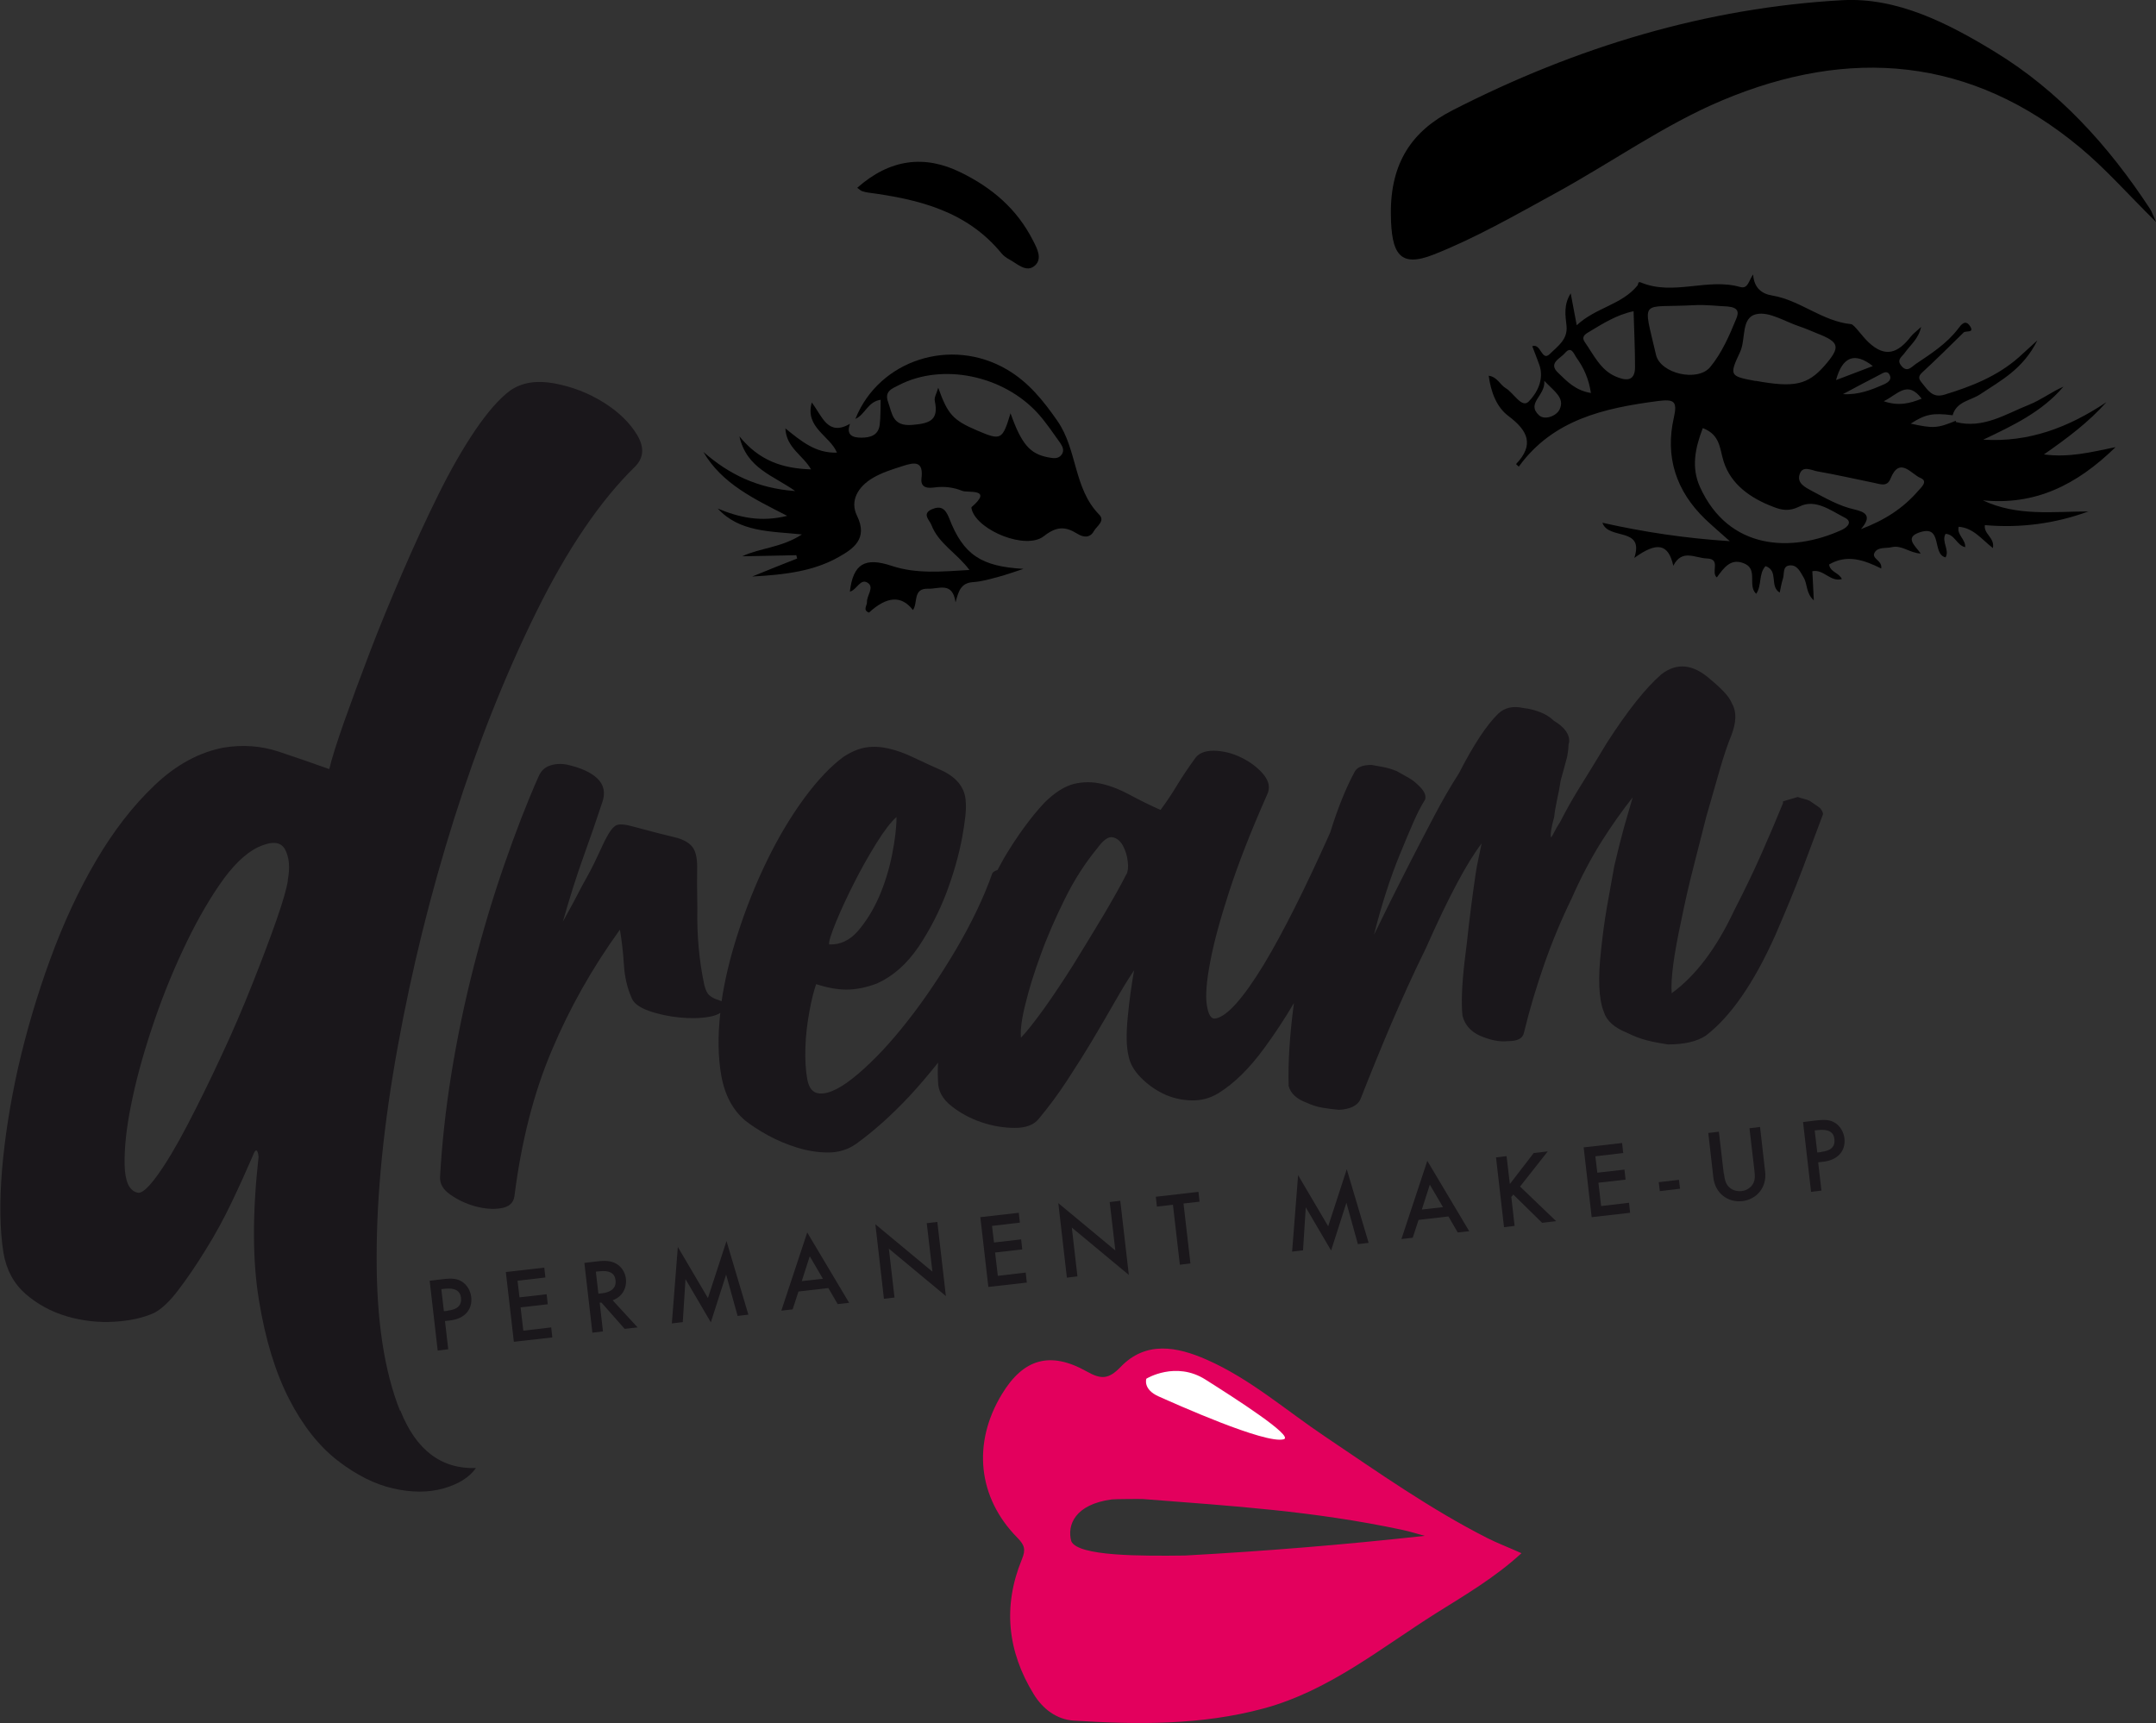 <svg xmlns="http://www.w3.org/2000/svg" id="Livello_2" data-name="Livello 2" viewBox="0 0 118.32 94.56"><rect x="0" y="0" width="118.32" height="94.56" fill="#333333" stroke="none"/><defs><style>      .cls-1, .cls-2, .cls-3, .cls-4 {        stroke-width: 0px;      }      .cls-2 {        fill: #1a171b;      }      .cls-3 {        fill: #fff;      }      .cls-4 {        fill: #e3005d;      }    </style></defs><g id="Livello_1-2" data-name="Livello 1"><g><g><g><path class="cls-2" d="m24.6,74.05l-.58.07-.44-3.83.66-.08c.59-.07.83-.04,1.1.12.28.17.48.5.52.85.08.7-.37,1.2-1.17,1.29l-.27.03.18,1.56Zm-.03-2.12c.54-.06.77-.29.73-.71-.05-.39-.34-.55-.89-.49l-.19.02.14,1.21.21-.02Z"></path><path class="cls-2" d="m28.4,70.28l.11.92,1.49-.17.06.55-1.49.17.15,1.28,1.53-.18.06.55-2.11.24-.44-3.83,2.11-.24.06.54-1.53.18Z"></path><path class="cls-2" d="m34.99,72.85l-.71.08-1.27-1.44h-.1s.18,1.58.18,1.58l-.58.07-.44-3.83.68-.08c.49-.06.78-.03,1.04.11.3.15.52.48.56.84.06.54-.23,1.01-.73,1.18l1.37,1.49Zm-1.96-1.87c.53-.06.8-.31.75-.72-.04-.39-.34-.55-.87-.49l-.21.02.14,1.21.18-.02Z"></path><path class="cls-2" d="m37.19,68.42l1.66,2.82,1.02-3.13,1.2,4.04-.59.07-.63-2.27-.84,2.62-1.39-2.37-.15,2.36-.6.07.33-4.21Z"></path><path class="cls-2" d="m43.82,70.88l-.32.98-.62.07,1.42-4.29,2.3,3.86-.63.07-.51-.88-1.64.19Zm.62-1.94l-.44,1.37,1.16-.13-.72-1.23Z"></path><path class="cls-2" d="m48.04,67.19l3.13,2.6-.31-2.66.58-.07.47,4.07-3.13-2.6.31,2.68-.58.07-.47-4.09Z"></path><path class="cls-2" d="m54.44,67.27l.11.92,1.49-.17.06.55-1.49.17.15,1.28,1.53-.18.06.55-2.11.24-.44-3.83,2.11-.24.06.54-1.53.18Z"></path><path class="cls-2" d="m58.08,66.03l3.13,2.6-.31-2.66.58-.07.47,4.07-3.13-2.6.31,2.68-.58.07-.47-4.09Z"></path><path class="cls-2" d="m65.33,69.34l-.58.07-.38-3.29-.88.1-.06-.54,2.34-.27.06.54-.88.1.38,3.29Z"></path><path class="cls-2" d="m71.23,64.48l1.66,2.82,1.02-3.13,1.2,4.04-.59.07-.63-2.27-.84,2.62-1.39-2.37-.15,2.36-.6.07.33-4.21Z"></path><path class="cls-2" d="m77.85,66.95l-.32.98-.62.07,1.42-4.29,2.3,3.86-.63.07-.51-.88-1.64.19Zm.62-1.94l-.44,1.37,1.16-.13-.72-1.23Z"></path><path class="cls-2" d="m84.17,63.28l.77-.09-1.52,1.93,1.98,1.9-.77.09-1.58-1.55-.11.13.18,1.59-.58.07-.44-3.83.58-.07.18,1.53,1.31-1.7Z"></path><path class="cls-2" d="m87.55,63.44l.11.92,1.49-.17.06.55-1.49.17.15,1.28,1.53-.18.06.55-2.11.24-.44-3.83,2.11-.24.06.55-1.53.18Z"></path><path class="cls-2" d="m92.14,64.75l.06.49-1.11.13-.06-.49,1.11-.13Z"></path><path class="cls-2" d="m94.61,64.41c.04.34.09.5.2.65.17.23.46.34.76.31.3-.03.56-.22.67-.47.07-.17.08-.34.04-.67l-.27-2.31.58-.07.28,2.46c.1.83-.44,1.51-1.25,1.61-.82.09-1.49-.45-1.59-1.28l-.28-2.46.58-.07.27,2.31Z"></path><path class="cls-2" d="m99.97,65.34l-.58.07-.44-3.83.65-.08c.59-.07.83-.04,1.1.12.28.17.48.5.52.85.08.7-.37,1.2-1.17,1.29l-.27.03.18,1.56Zm-.03-2.12c.54-.06.78-.29.73-.71-.04-.39-.34-.55-.89-.49l-.19.02.14,1.21.21-.02Z"></path></g><g><path class="cls-2" d="m21.95,77.42c-.86-2.16-1.29-4.97-1.28-8.44,0-3.46.39-7.31,1.16-11.55.77-4.24,1.8-8.4,3.09-12.49,1.29-4.08,2.79-7.86,4.5-11.33,1.71-3.47,3.52-6.13,5.43-8,.48-.48.52-1.06.12-1.73-.4-.67-1.01-1.27-1.84-1.79-.83-.52-1.74-.87-2.71-1.05-.98-.18-1.79-.05-2.43.4-.59.44-1.22,1.16-1.91,2.17-.68,1.01-1.36,2.19-2.03,3.55-.67,1.35-1.33,2.79-1.98,4.3-.65,1.51-1.25,2.96-1.78,4.35-.53,1.39-1,2.66-1.4,3.79-.4,1.14-.68,2.01-.82,2.61-.89-.32-1.82-.64-2.78-.96-.97-.32-1.97-.39-3.02-.22-1.35.26-2.62.95-3.79,2.07-1.18,1.12-2.24,2.49-3.2,4.12-.96,1.63-1.8,3.44-2.53,5.44-.73,2-1.31,3.98-1.76,5.95-.44,1.97-.73,3.84-.88,5.61-.14,1.77-.12,3.29.08,4.54.16.94.57,1.69,1.22,2.26.65.56,1.4.97,2.25,1.22.85.25,1.72.35,2.59.3.87-.05,1.61-.21,2.22-.49.4-.21.85-.63,1.33-1.27.49-.64.99-1.38,1.5-2.21.52-.83.99-1.7,1.42-2.6.43-.9.81-1.74,1.15-2.53.08-.22.15-.32.2-.3.06.02.1.14.12.35-.34,3.07-.34,5.69.02,7.86.35,2.17.91,3.98,1.66,5.44.75,1.46,1.64,2.58,2.66,3.37,1.02.79,2.04,1.3,3.05,1.53,1.01.23,1.93.23,2.75,0,.82-.23,1.42-.6,1.79-1.12-1.91.06-3.29-.99-4.15-3.16Zm-6.15-29.11c-.06.43-.27,1.16-.63,2.19-.36,1.03-.8,2.19-1.32,3.5-.52,1.31-1.09,2.65-1.74,4.03-.64,1.38-1.26,2.63-1.85,3.76-.59,1.13-1.14,2.05-1.64,2.74-.51.7-.87,1-1.09.92-.44-.11-.67-.61-.69-1.52-.02-.9.09-1.99.35-3.27.25-1.28.63-2.67,1.12-4.16.49-1.49,1.06-2.93,1.7-4.3.64-1.38,1.31-2.58,2.02-3.62.71-1.04,1.41-1.73,2.12-2.08.76-.35,1.25-.32,1.49.11.23.43.29.99.15,1.7Z"></path><path class="cls-2" d="m99.87,44.34c-.07-.06-.15-.11-.24-.17-.09-.06-.19-.13-.3-.21-.1-.05-.21-.09-.31-.11-.1-.02-.22-.06-.36-.11l-.81.24v.1c-.38.93-.79,1.89-1.22,2.86-.43.97-.92,1.98-1.46,3.03-.98,2.09-2.13,3.6-3.43,4.54-.06-.79.12-2.12.53-4.01.19-.94.4-1.88.64-2.81.24-.93.48-1.89.73-2.87.28-.99.53-1.85.74-2.58s.42-1.36.63-1.87c.28-.72.3-1.3.05-1.74-.09-.22-.24-.44-.45-.66-.21-.22-.46-.45-.74-.68-.95-.85-1.85-.94-2.7-.28-.87.76-1.86,2.01-2.98,3.75-.55.92-1.05,1.73-1.48,2.42-.43.69-.79,1.34-1.09,1.93-.14.21-.24.39-.31.53-.07.14-.13.25-.19.32-.05-.13,0-.5.17-1.11.03-.3.09-.62.16-.96.08-.34.14-.69.2-1.06.07-.24.13-.47.19-.69.06-.22.11-.42.16-.59.04-.2.06-.37.07-.5,0-.13.01-.23.04-.3.05-.43-.23-.83-.83-1.19-.22-.21-.48-.37-.77-.48-.29-.11-.59-.19-.89-.22-.58-.13-1.04-.03-1.4.31-.62.6-1.34,1.68-2.15,3.26-.48.75-.93,1.53-1.36,2.35-.43.82-.87,1.66-1.3,2.5-.43.84-.81,1.6-1.15,2.28-.33.68-.62,1.26-.86,1.75.43-1.7.91-3.17,1.42-4.41.28-.69.53-1.28.74-1.76.21-.48.42-.9.65-1.26.07-.24-.06-.5-.39-.8-.15-.15-.32-.28-.51-.39-.19-.11-.41-.23-.66-.37-.24-.1-.48-.17-.72-.22-.23-.04-.45-.08-.66-.12-.5,0-.81.13-.94.4-.48.89-.92,1.99-1.33,3.31-1.39,3.11-2.61,5.53-3.64,7.24-1.14,1.87-2.03,2.87-2.67,2.97-.23.03-.38-.22-.46-.74-.08-.52-.02-1.3.18-2.34.19-1.04.54-2.33,1.04-3.87.5-1.54,1.19-3.31,2.08-5.32.19-.38.12-.76-.2-1.14-.32-.38-.73-.68-1.22-.92-.49-.24-.99-.36-1.5-.37-.51,0-.86.15-1.06.47-.34.47-.66.94-.95,1.42-.29.48-.59.93-.91,1.36-.59-.26-1.15-.54-1.67-.82-.53-.29-1.04-.49-1.55-.61-.51-.12-1.02-.12-1.53,0-.51.13-1.05.47-1.61,1.02-.76.81-1.51,1.84-2.24,3.07-.12.21-.23.43-.35.64-.11.03-.21.08-.28.17-.47,1.34-1.14,2.73-1.99,4.18-.86,1.45-1.74,2.76-2.66,3.93-.92,1.18-1.82,2.14-2.71,2.9-.89.76-1.59,1.12-2.12,1.08-.37-.02-.59-.29-.68-.79-.09-.5-.12-1.08-.1-1.74.02-.66.1-1.32.22-1.97.12-.66.25-1.16.37-1.5.61.2,1.17.3,1.66.3.5,0,1.06-.1,1.69-.34.88-.4,1.63-1.07,2.27-2.01.63-.94,1.14-1.94,1.54-2.99.39-1.05.67-2.04.85-2.99.17-.94.24-1.59.2-1.95-.02-.75-.45-1.33-1.28-1.73-.59-.26-1.12-.51-1.59-.73-.47-.23-.93-.39-1.36-.49-.44-.1-.85-.12-1.24-.06-.39.06-.8.23-1.23.51-.7.51-1.42,1.27-2.16,2.27-.74,1.01-1.43,2.16-2.05,3.44-.63,1.29-1.17,2.65-1.63,4.09-.4,1.26-.69,2.46-.86,3.62-.08-.04-.18-.07-.29-.11-.12-.04-.24-.1-.37-.21-.13-.1-.22-.3-.29-.58-.28-1.32-.41-2.72-.38-4.21-.02-1.02-.02-1.78-.01-2.27,0-.49-.08-.86-.27-1.1-.19-.24-.53-.42-1-.53-.47-.11-1.19-.29-2.14-.55-.48-.14-.81-.18-1-.11-.19.07-.4.35-.65.84-.05.11-.19.4-.42.89-.22.49-.49.99-.79,1.52-.32.63-.69,1.31-1.1,2.05.38-1.33.75-2.51,1.13-3.56.38-1.05.72-2.05,1.04-3.01.17-.51.08-.94-.27-1.28-.35-.34-.92-.6-1.69-.77-.34-.06-.65-.04-.93.06-.29.1-.49.3-.62.61-.63,1.42-1.25,3.02-1.87,4.81-.62,1.78-1.18,3.65-1.68,5.6-.5,1.95-.91,3.92-1.23,5.9-.32,1.98-.52,3.86-.62,5.65-.02.37.16.69.56.97.4.28.85.5,1.36.64.51.14.98.18,1.42.11.44-.07.68-.28.74-.65.38-3.01,1.06-5.68,2.05-8.01.98-2.33,2.23-4.54,3.74-6.63.11.65.18,1.29.22,1.93.04.64.17,1.23.4,1.76.1.32.42.57.95.76.53.19,1.1.31,1.7.37.6.06,1.15.05,1.65-.04.26-.05.45-.12.59-.21-.14,1.24-.13,2.38.05,3.42.19,1.08.63,1.91,1.32,2.49.33.26.74.53,1.23.8.49.27,1.03.5,1.61.68.58.18,1.15.27,1.71.27.56,0,1.07-.15,1.53-.47.97-.7,1.94-1.57,2.91-2.6.55-.59,1.08-1.22,1.59-1.86-.02.35-.02.7,0,1.04,0,.49.23.94.72,1.33.49.39,1.04.69,1.66.9.62.21,1.23.31,1.84.31.61,0,1.04-.17,1.3-.49.55-.66,1.07-1.36,1.56-2.11.49-.75.96-1.49,1.4-2.23s.85-1.44,1.22-2.09c.37-.65.72-1.23,1.06-1.73-.14.77-.26,1.63-.35,2.56-.09.93-.08,1.65.05,2.17.08.39.29.77.65,1.14.36.37.77.67,1.24.9.47.23.98.35,1.52.37.55.02,1.05-.11,1.51-.39.86-.53,1.71-1.36,2.53-2.49.56-.76,1.1-1.58,1.62-2.46-.23,1.73-.33,3.26-.29,4.55.11.42.45.72.99.92.28.13.56.22.85.27.29.05.6.09.93.12.62-.04,1.01-.23,1.17-.58.54-1.38,1.1-2.75,1.68-4.12.59-1.37,1.22-2.77,1.92-4.19,1.23-2.78,2.25-4.69,3.05-5.73-.04.2-.11.51-.19.91-.09.4-.17.94-.26,1.61-.09.64-.17,1.29-.25,1.95-.07.67-.15,1.35-.24,2.05-.15,1.3-.18,2.28-.11,2.93.12.48.42.84.91,1.08.59.26,1.11.37,1.57.32.53,0,.82-.14.89-.45.31-1.29.69-2.55,1.12-3.78.43-1.23.93-2.43,1.49-3.58.52-1.18,1.07-2.22,1.64-3.13.57-.9,1.15-1.72,1.72-2.44-.14.48-.3,1.03-.48,1.66-.17.63-.35,1.33-.53,2.11-.14.77-.28,1.54-.41,2.29-.13.76-.23,1.52-.31,2.28-.18,1.57-.14,2.72.15,3.44.15.48.57.86,1.27,1.14.38.19.75.33,1.11.42.36.09.73.16,1.14.22.89,0,1.58-.16,2.07-.48,1.36-1.04,2.64-2.88,3.82-5.52.57-1.32,1.07-2.52,1.49-3.63s.79-2.1,1.12-2.99c.02-.07-.02-.18-.14-.33Zm-53.99,6.26c.27-.66.6-1.37.99-2.14.39-.77.8-1.5,1.23-2.19.43-.69.8-1.17,1.1-1.43,0,.56-.08,1.24-.24,2.05s-.4,1.59-.72,2.33c-.33.75-.72,1.37-1.17,1.89-.45.51-.98.75-1.57.72-.02-.16.11-.57.38-1.23Zm15.93-2.61c-.32.63-.75,1.39-1.27,2.27-.53.88-1.07,1.77-1.62,2.66-.56.89-1.1,1.7-1.62,2.43-.53.73-.95,1.27-1.27,1.6-.04-.39.03-1,.24-1.83.2-.83.48-1.74.85-2.74.36-1,.81-2.02,1.33-3.07.52-1.05,1.12-1.97,1.78-2.77.31-.43.59-.63.82-.59.23.04.42.19.57.45.14.26.24.56.27.88.04.33.01.56-.07.7Z"></path></g></g><g><g id="IktTYT"><g><path class="cls-4" d="m83.49,85.25c-1.45,1.33-3.09,2.29-4.67,3.28-3.05,1.92-5.88,4.26-9.46,5.23-3.43.93-6.94.89-10.44.67-.92-.06-1.69-.63-2.19-1.45-1.45-2.36-1.7-4.84-.65-7.4.23-.55.14-.79-.25-1.19-2.17-2.2-2.48-5.18-.85-7.87,1.18-1.95,2.65-2.39,4.68-1.24.79.44,1.19.41,1.84-.26,1.39-1.45,3.11-1.11,4.72-.4,2.39,1.05,4.36,2.79,6.51,4.23,2.9,1.95,5.76,3.97,8.89,5.56.55.28,1.14.5,1.87.83Zm-5.3-.96c-.41-.11-.82-.24-1.24-.33-4.9-1.04-9.25-1.3-14.23-1.69-.18-.01-1.54,0-1.7.02-2.03.27-2.47,1.41-2.23,2.29.35.84,3.9.82,6.24.79,4.4-.24,8.7-.59,13.16-1.08Z"></path><path class="cls-1" d="m107.33,23.16c1.51.39,2.74-.44,4.03-.95.65-.26,1.22-.7,1.88-.99-1.17,1.38-2.78,2.14-4.4,2.91,2.51.16,4.7-.68,6.76-2.06-.97,1.09-2.11,1.95-3.43,2.87,1.37.18,2.53-.11,3.93-.4-2.16,2.11-4.44,3.2-7.28,2.92,1.89.89,3.84.61,5.79.61-1.84.67-3.73.92-5.68.75-.08.49.55.68.44,1.26-.62-.48-1.07-1.11-1.88-1.17-.11.45.38.67.36,1.12-.47-.1-.57-.71-1.08-.73-.24.43.24.89,0,1.29-.77-.18-.12-1.84-1.46-1.36-.78.28-.22.71.1,1.15-.61-.03-1.04-.48-1.59-.35-.33.08-.77-.03-.95.31-.17.33.44.41.37.86-.93-.46-1.87-.8-2.86-.22.06.43.54.44.7.8-.63.18-1-.56-1.62-.43.03.5.05.99.08,1.6-.44-.4-.34-.9-.56-1.26-.18-.3-.34-.69-.75-.66-.43.03-.29.48-.39.75-.07.22-.11.45-.17.74-.58-.34-.04-1.2-.78-1.45-.39.43-.19,1.05-.51,1.52-.48-.44.09-1.3-.6-1.64-.76-.36-1.15.17-1.56.74-.35-.28.25-1.01-.54-1.04-.66-.02-1.37-.54-1.85.4-.27-1.22-.9-1.33-2.14-.43.57-1.73-1.42-.96-1.75-1.93,2.24.5,4.49.85,6.99,1.01-.56-.5-.97-.85-1.36-1.22-1.59-1.54-2.2-3.41-1.71-5.56.21-.92,0-1.02-.88-.91-2.95.39-5.75,1.01-7.63,3.6-.06-.05-.11-.1-.15-.14,1.01-1.06.66-1.83-.42-2.64-.64-.48-.96-1.3-1.08-2.21.48.07.62.5.93.68.44.26.88,1.12,1.26.74.45-.45.88-1.22.58-2.04-.12-.33-.25-.66-.38-1,.49-.18.51.88.97.42.41-.41.99-.78.91-1.54-.06-.55-.17-1.15.23-1.78.11.58.2,1.06.33,1.75,1.05-.98,2.48-1.12,3.34-2.19.05-.07,0-.24.2-.15,1.78.73,3.64-.27,5.43.24.43.12.46-.33.71-.69.05.75.48,1.07,1.06,1.16,1.53.26,2.73,1.41,4.32,1.57.17.02.59.65.94.98.94.9,1.64.59,2.32-.28.14-.18.34-.32.58-.55-.14.66-.6,1-.91,1.44-.15.21-.45.36-.18.69.32.4.56.07.79-.09.85-.57,1.71-1.12,2.34-1.95.15-.2.38-.52.64-.14.27.41-.23.24-.35.36-.75.74-1.5,1.48-2.28,2.2-.24.23-.17.36,0,.57.32.39.57.84,1.23.64,1.48-.45,2.9-1.01,4.08-2.05.26-.23.51-.47,1.02-.93-.79,1.59-2.02,2.21-3.14,2.96-.53.35-1.3.39-1.51,1.15-1.09-.14-1.5-.06-2.3.46,1.24.27,1.45.26,2.48-.16Zm-13.88.33c-.43,1.12-.64,2.18-.15,3.25,1.56,3.43,4.98,3.62,7.78,2.34.32-.15.6-.45.16-.67-.78-.4-1.62-1.05-2.49-.61-.58.29-1,.19-1.45.01-1.23-.47-2.31-1.22-2.71-2.49-.22-.71-.18-1.45-1.13-1.82Zm2.9-2.59c2.13.39,2.86.22,3.79-.84.88-1.02.82-1.28-.41-1.76-.33-.13-.65-.28-.99-.39-.78-.26-1.64-.82-2.34-.67-.88.18-.57,1.38-.91,2.09-.61,1.29-.55,1.32.86,1.58Zm-1.55-4.08c-.52-.02-1.18-.11-1.85-.07-2.96.16-2.8-.44-2.07,2.72.24,1.04,2.29,1.51,2.98.67.64-.78,1.05-1.73,1.43-2.66.15-.36.1-.61-.49-.66Zm7.3,12.23c1.34-.5,2.34-1.16,3.15-2.09.18-.21.59-.55.14-.73-.49-.2-1.14-1.21-1.64.04-.19.48-.58.29-.9.23-1.04-.21-2.07-.45-3.11-.63-.34-.06-.84-.36-.99.2-.12.45.31.67.66.86.76.4,1.51.84,2.36,1.03.6.14,1,.35.34,1.1Zm-12.45-11.97c-.95.2-1.7.69-2.47,1.15-.21.12-.4.27-.21.54.49.7.86,1.53,1.69,1.89.46.2,1.07.36,1.07-.51,0-1-.05-2-.08-3.07Zm-2.34,4.49c-.12-.78-.39-1.38-.78-1.92-.16-.22-.29-.7-.65-.27-.24.29-.95.55-.36,1.09.47.45.93.96,1.8,1.1Zm-2.56-.66c.07.81-1.01,1.21-.29,1.88.31.29.96.04,1.13-.32.3-.63-.28-.98-.83-1.56Zm16.01-.05c.75-.29,1.34-.51,2.02-.77q-1.49-1.17-2.02.77Zm.38.77c.87.05,1.58-.24,2.28-.55.23-.11.42-.27.27-.53-.13-.23-.35-.08-.5,0-.69.35-1.37.72-2.05,1.08Zm2.24.39c.82.28,1.43.12,2.08-.14-.78-1.04-1.32-.23-2.08.14Z"></path><path class="cls-1" d="m46.96,22.95c1.3-3.19,5.23-4.47,8.3-2.67,1.18.69,2,1.71,2.77,2.82,1.1,1.58.88,3.7,2.29,5.14.35.35-.13.63-.29.91-.22.4-.59.34-.91.14-.66-.41-1.14-.41-1.84.14-.97.76-3.57-.29-3.94-1.43-.02-.06-.04-.15-.02-.17,1.22-1.05-.23-.77-.51-.89-.46-.19-.98-.26-1.51-.19-.35.05-.79.05-.73-.49.12-.97-.37-.9-1.04-.68-.56.18-1.12.35-1.63.65-.81.48-1.27,1.25-.87,2.07.63,1.28-.22,1.83-1.02,2.28-1.34.75-2.85.96-4.73,1.06,1.04-.42,1.75-.71,2.47-.99-.02-.06-.03-.12-.05-.18-.99.02-1.98.04-2.97.06,1.01-.47,2.16-.47,3.28-1.2-1.77-.18-3.42-.12-4.62-1.42,1.17.49,2.37.76,3.81.4-1.83-.94-3.58-1.76-4.6-3.51,1.39,1.22,2.96,2,5.04,2.15-1.2-.86-2.66-1.23-3.06-3,1.08,1.32,2.33,1.76,3.93,1.81-.46-.8-1.35-1.17-1.41-2.25.88.71,1.66,1.37,2.83,1.33-.38-.93-1.77-1.37-1.38-2.75.59.77.87,1.87,2.1,1.17-.23.61.13.76.62.76.5,0,.94-.13,1.01-.72.05-.44.04-.89.05-1.36-.71.1-.86.83-1.39,1.05Zm8.49-.29c.61,1.73,1.08,2.25,2.07,2.44.28.05.56.11.75-.16.16-.23.03-.46-.1-.65-.39-.54-.76-1.1-1.2-1.59-1.91-2.11-5.26-2.79-7.63-1.57-.39.2-.82.34-.6.94.23.63.23,1.34,1.32,1.25.96-.08,1.47-.25,1.24-1.32-.04-.2.11-.43.19-.72.52,1.46.81,1.78,2.12,2.34,1.33.57,1.4.54,1.85-.95Z"></path><path class="cls-1" d="m47.04,10.31c1.8-1.59,3.7-1.83,5.7-.84,1.71.84,3.07,2,3.94,3.71.24.46.54,1.02.11,1.4-.46.4-.94-.09-1.38-.33-.17-.09-.34-.21-.46-.36-1.89-2.3-4.52-2.95-7.3-3.32-.12-.02-.23-.04-.34-.08-.07-.02-.12-.08-.26-.18Z"></path><path class="cls-1" d="m53.21,31.29c-.69-.93-1.7-1.45-2.09-2.47-.1-.27-.55-.62.02-.87.47-.2.73-.07.95.49.78,2.03,1.78,2.65,4.08,2.78-.44.14-.87.3-1.31.42-.49.13-.98.28-1.48.31-.65.05-.78.5-.94,1.11-.16-1.16-.92-.73-1.49-.75-.88-.04-.56.79-.85,1.17q-.93-1.22-2.41.14c-.36-.13-.1-.39-.11-.58-.02-.36.43-.81.03-1.06-.4-.25-.59.4-.97.49.18-1.53.83-1.9,2.28-1.42,1.37.46,2.78.32,4.3.23Z"></path></g></g><path class="cls-1" d="m118.32,12.18c-1.54-1.52-2.76-2.91-4.14-4.06-6.02-5.03-12.71-5.54-19.67-2.61-3.17,1.33-6.1,3.43-9.18,5.11-2.19,1.2-4.37,2.45-6.65,3.35-1.85.73-2.33,0-2.35-2.22-.03-2.81,1.16-4.56,3.37-5.69C86.55,2.55,93.69.42,101.12.01c3-.16,5.79,1.26,8.4,2.86,3.43,2.1,6.17,5.08,8.47,8.59.08.12.13.27.33.71Z"></path></g><path class="cls-3" d="m62.92,75.66s1.6-.98,3.23.05,4.89,3.12,4.3,3.28c-1.01.28-5.98-1.96-6.86-2.35s-.68-.97-.68-.97Z"></path></g></g></svg>